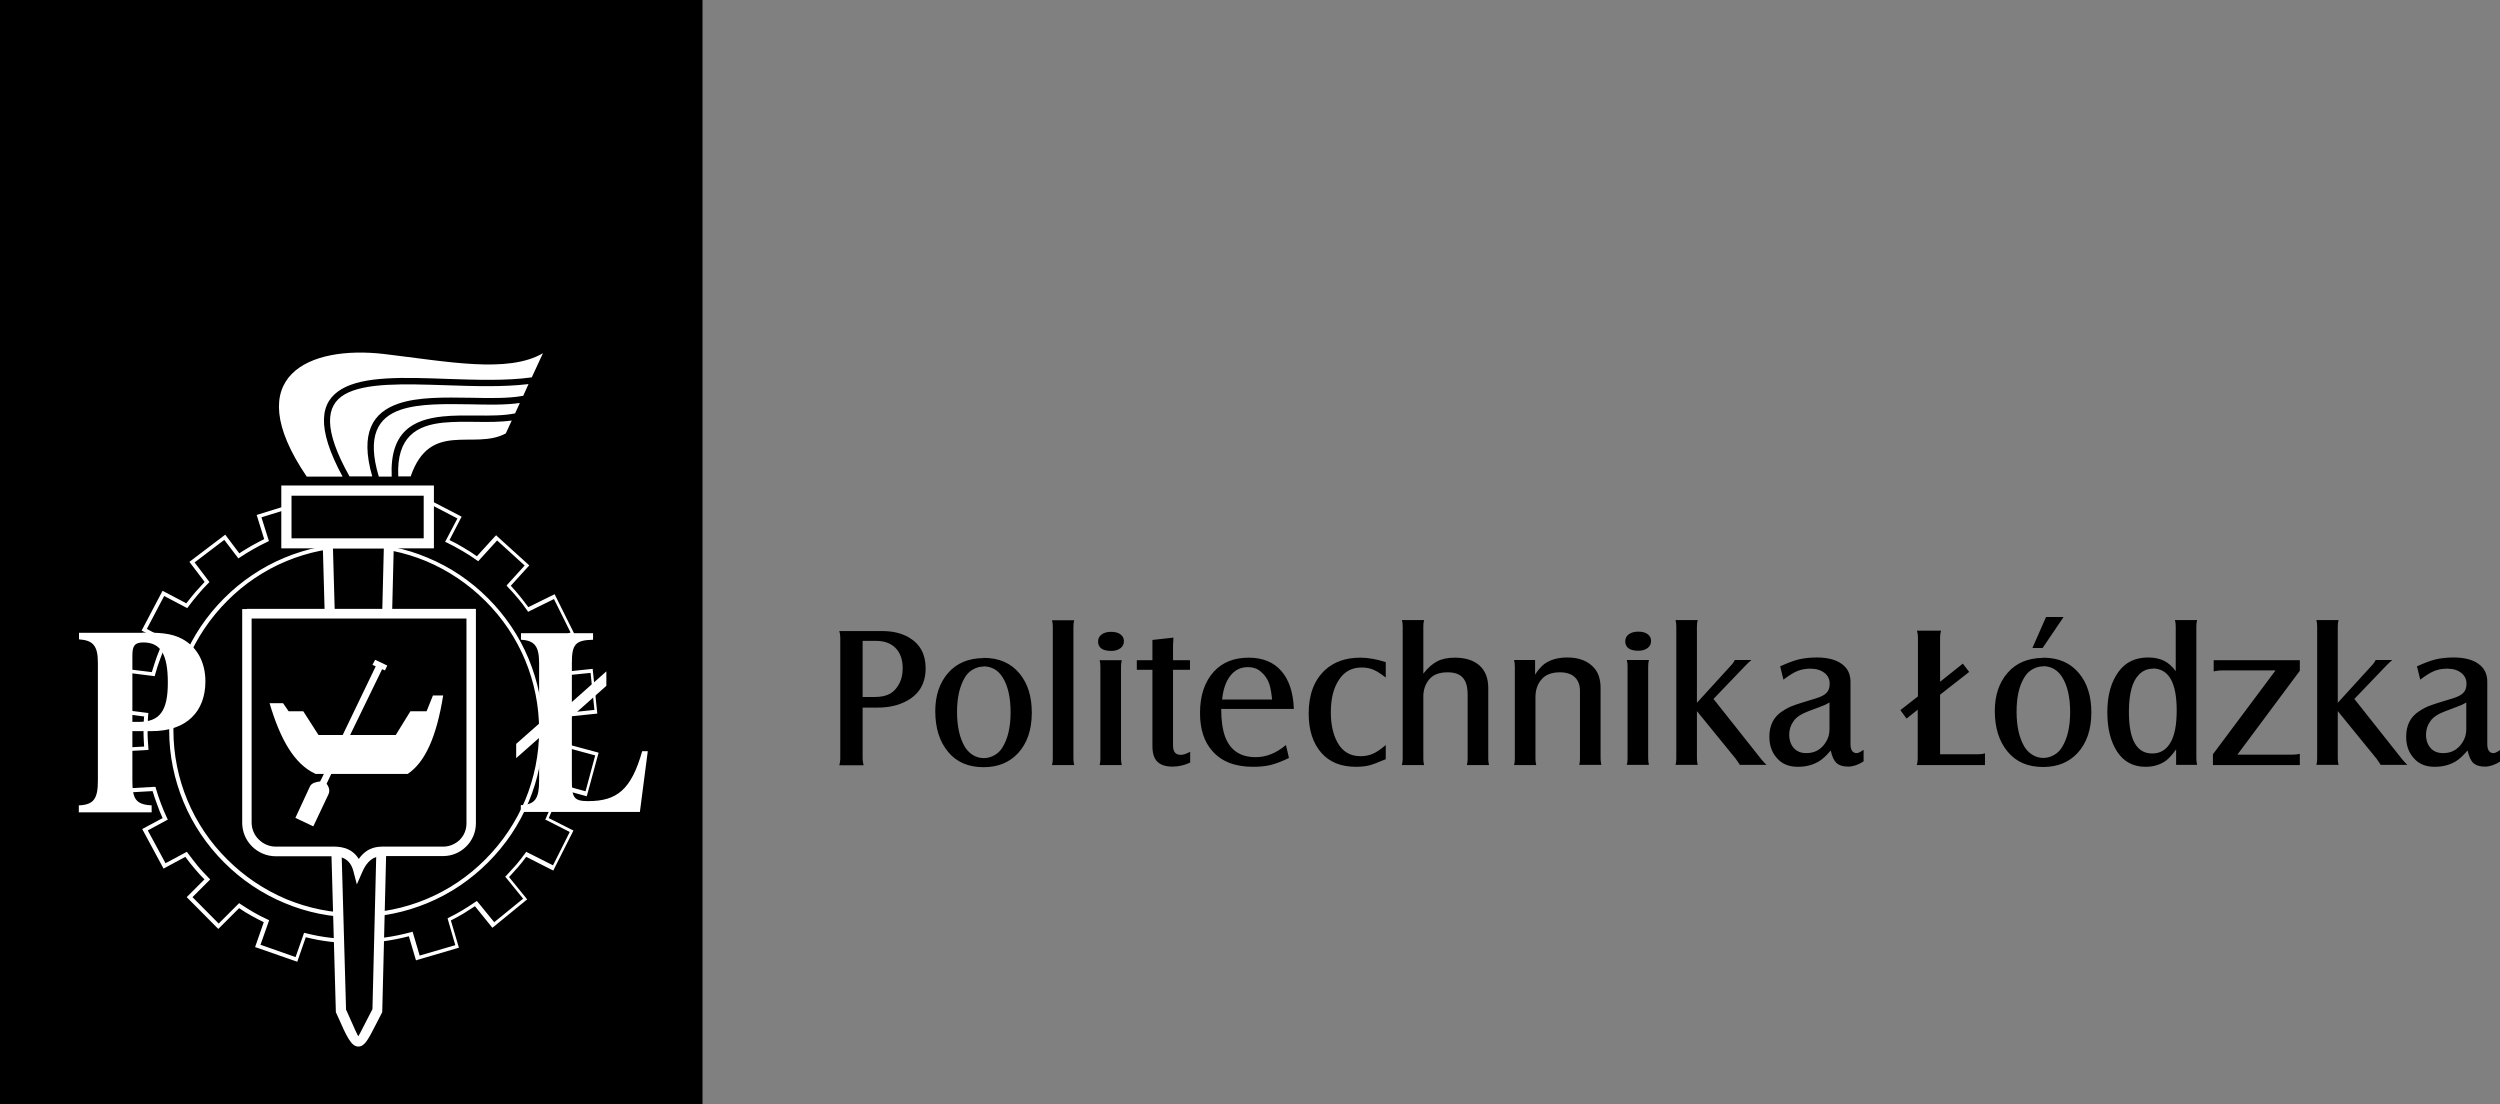 <svg width="249" height="110" viewBox="0 0 249 110" fill="none" xmlns="http://www.w3.org/2000/svg">
<rect x="0" y="0" width="249" height="110" fill="#808080" stroke="none"/>
<g clip-path="url(#clip0_174_90)">
<path fill-rule="evenodd" clip-rule="evenodd" d="M85.918 70.459V75.567C85.918 75.759 85.956 75.97 86.014 76.22H83.596C83.653 76.008 83.692 75.797 83.692 75.567V63.507C83.692 63.257 83.653 63.046 83.596 62.854H87.875C88.912 62.854 89.794 63.065 90.524 63.488C91.637 64.141 92.193 65.158 92.193 66.56C92.193 68.097 91.522 69.21 90.178 69.882C89.391 70.286 88.451 70.478 87.357 70.478H85.937L85.918 70.459ZM85.918 69.422H87.108C87.76 69.422 88.278 69.306 88.681 69.076C89.065 68.846 89.353 68.5 89.583 68.058C89.814 67.617 89.909 67.117 89.909 66.56C89.909 65.715 89.679 65.043 89.219 64.563C88.758 64.083 88.106 63.833 87.299 63.833H85.918V69.441V69.422ZM97.95 65.523C99.505 65.523 100.695 66.042 101.558 67.098C102.364 68.077 102.767 69.364 102.767 70.977C102.767 72.686 102.307 74.03 101.386 75.029C100.522 75.951 99.39 76.412 97.97 76.412C96.454 76.412 95.283 75.912 94.439 74.895C93.575 73.858 93.153 72.513 93.153 70.823C93.153 69.287 93.575 68.02 94.419 67.04C95.264 66.061 96.434 65.562 97.95 65.543V65.523ZM97.97 66.387C97.605 66.387 97.26 66.483 96.914 66.675C96.569 66.868 96.3 67.136 96.108 67.463C95.59 68.327 95.321 69.46 95.321 70.9C95.321 72.379 95.59 73.55 96.127 74.434C96.338 74.76 96.607 75.029 96.933 75.221C97.26 75.413 97.624 75.509 97.989 75.509C98.353 75.509 98.699 75.413 99.044 75.221C99.39 75.029 99.658 74.76 99.85 74.434C100.388 73.57 100.656 72.398 100.656 70.939C100.656 69.46 100.388 68.289 99.85 67.444C99.409 66.752 98.795 66.387 97.989 66.368L97.97 66.387ZM106.989 61.779C106.932 61.971 106.912 62.182 106.912 62.431V75.547C106.912 75.759 106.932 75.989 106.989 76.2H104.782C104.84 75.989 104.859 75.778 104.859 75.547V62.431C104.859 62.201 104.84 61.99 104.782 61.779H106.989ZM110.655 62.931C111.058 62.931 111.365 63.008 111.595 63.181C111.825 63.353 111.94 63.565 111.94 63.853C111.94 64.16 111.825 64.39 111.595 64.563C111.365 64.736 111.058 64.832 110.674 64.832C109.81 64.832 109.369 64.505 109.369 63.891C109.369 63.603 109.484 63.373 109.714 63.2C109.945 63.027 110.252 62.931 110.655 62.931ZM109.522 65.754H111.729C111.672 65.965 111.653 66.176 111.653 66.407V75.547C111.653 75.759 111.672 75.989 111.729 76.2H109.522C109.58 76.008 109.599 75.797 109.599 75.547V66.407C109.599 66.157 109.58 65.946 109.522 65.754ZM114.781 66.714H113.226V65.754H114.781V63.737L116.872 63.507C116.853 63.891 116.834 64.141 116.834 64.275V65.754H118.523V66.714H116.834V74.261C116.834 74.875 117.084 75.183 117.602 75.183C117.851 75.183 118.158 75.087 118.542 74.875V75.951C117.966 76.22 117.391 76.354 116.777 76.354C116.086 76.354 115.587 76.181 115.26 75.855C114.934 75.528 114.781 75.01 114.781 74.299V66.695V66.714ZM128.387 75.49C127.715 75.816 127.12 76.047 126.602 76.181C126.084 76.316 125.489 76.373 124.798 76.373C123.014 76.373 121.67 75.855 120.749 74.799C119.924 73.877 119.521 72.609 119.521 71.016C119.521 69.249 120.001 67.866 120.922 66.868C121.785 65.946 122.937 65.504 124.376 65.504C125.758 65.504 126.852 65.946 127.619 66.829C128.387 67.713 128.809 68.961 128.867 70.612H121.632C121.632 71.764 121.766 72.667 122.016 73.358C122.515 74.722 123.532 75.413 125.067 75.413C126.122 75.413 127.12 75.01 128.08 74.203L128.387 75.528V75.49ZM121.709 69.671H126.698C126.641 69.076 126.564 68.596 126.449 68.212C126.276 67.655 125.969 67.213 125.547 66.868C125.201 66.579 124.779 66.445 124.28 66.445C123.57 66.445 122.994 66.733 122.553 67.29C122.112 67.847 121.824 68.634 121.728 69.652L121.709 69.671ZM138.001 75.624C137.234 75.951 136.677 76.162 136.351 76.239C136.025 76.316 135.583 76.373 135.046 76.373C133.568 76.373 132.436 75.912 131.63 75.01C130.767 74.03 130.344 72.725 130.344 71.073C130.344 69.191 130.882 67.751 131.976 66.733C132.878 65.907 134.048 65.504 135.487 65.504C136.274 65.504 137.119 65.658 138.021 65.946V67.482C137.522 67.098 137.1 66.829 136.773 66.695C136.447 66.56 136.063 66.483 135.622 66.483C134.662 66.483 133.933 66.868 133.396 67.655C132.82 68.481 132.551 69.575 132.551 70.939C132.551 72.129 132.762 73.128 133.204 73.934C133.703 74.856 134.47 75.317 135.507 75.317C135.948 75.317 136.37 75.24 136.754 75.067C137.138 74.895 137.56 74.606 138.021 74.203V75.644L138.001 75.624ZM139.633 76.181C139.69 75.97 139.709 75.759 139.709 75.528V62.412C139.709 62.163 139.69 61.951 139.633 61.759H141.84C141.782 61.951 141.763 62.163 141.763 62.412V67.098C142.204 66.522 142.665 66.119 143.145 65.869C143.624 65.619 144.219 65.504 144.91 65.504C145.966 65.504 146.791 65.773 147.367 66.291C147.942 66.81 148.23 67.559 148.23 68.519V75.547C148.23 75.759 148.249 75.989 148.307 76.2H146.1C146.158 76.008 146.177 75.797 146.177 75.547V69.191C146.177 68.423 146.023 67.866 145.697 67.501C145.371 67.136 144.872 66.963 144.181 66.963C143.375 66.963 142.78 67.175 142.377 67.636C141.974 68.097 141.763 68.692 141.763 69.383V75.547C141.763 75.778 141.782 75.989 141.84 76.2H139.633V76.181ZM150.802 65.734H152.894V67.194C153.201 66.714 153.527 66.349 153.834 66.119C154.429 65.696 155.196 65.485 156.118 65.485C157.307 65.485 158.209 65.85 158.823 66.579C159.207 67.04 159.418 67.693 159.418 68.519V75.528C159.418 75.74 159.438 75.951 159.495 76.181H157.288C157.346 76.008 157.365 75.797 157.365 75.528V68.826C157.365 68.231 157.192 67.77 156.847 67.444C156.501 67.117 156.002 66.963 155.369 66.963C154.582 66.963 153.968 67.175 153.565 67.636C153.143 68.097 152.932 68.711 152.932 69.441V75.547C152.932 75.778 152.951 75.989 153.009 76.2H150.802C150.859 76.008 150.878 75.797 150.878 75.547V66.387C150.878 66.176 150.859 65.965 150.802 65.754V65.734ZM163.161 62.912C163.564 62.912 163.871 62.988 164.101 63.161C164.331 63.334 164.446 63.545 164.446 63.833C164.446 64.141 164.331 64.371 164.101 64.544C163.871 64.717 163.564 64.813 163.18 64.813C162.316 64.813 161.875 64.486 161.875 63.872C161.875 63.584 161.99 63.353 162.22 63.181C162.451 63.008 162.758 62.912 163.161 62.912ZM162.028 65.734H164.235C164.178 65.946 164.158 66.157 164.158 66.387V75.528C164.158 75.74 164.178 75.97 164.235 76.181H162.028C162.086 75.989 162.105 75.778 162.105 75.528V66.387C162.105 66.138 162.086 65.927 162.028 65.734ZM169.014 70.804V75.528C169.014 75.74 169.033 75.97 169.09 76.181H166.884C166.941 75.989 166.96 75.778 166.96 75.528V62.412C166.96 62.182 166.941 61.971 166.884 61.759H169.09C169.033 61.951 169.014 62.163 169.014 62.412V69.998L172.43 66.253C172.564 66.119 172.679 65.946 172.794 65.734H174.445C174.31 65.831 174.118 66.023 173.85 66.291L170.664 69.614L175.443 75.644C175.615 75.855 175.788 76.028 175.942 76.181H173.293C173.159 75.97 173.025 75.778 172.89 75.586L168.995 70.804H169.014ZM182.313 74.779C181.891 75.279 181.507 75.624 181.161 75.835C180.547 76.2 179.857 76.373 179.07 76.373C178.264 76.373 177.611 76.143 177.131 75.663C176.537 75.087 176.229 74.338 176.229 73.377C176.229 72.245 176.652 71.4 177.515 70.843C177.899 70.593 178.244 70.401 178.59 70.286C178.916 70.151 179.684 69.921 180.874 69.556C181.373 69.402 181.718 69.23 181.929 68.999C182.14 68.788 182.236 68.481 182.236 68.097C182.236 67.655 182.063 67.29 181.718 67.021C181.373 66.752 180.912 66.599 180.336 66.599C179.837 66.599 179.415 66.675 179.031 66.829C178.647 66.983 178.187 67.271 177.63 67.693L177.304 66.368C178.014 66.042 178.628 65.811 179.146 65.677C179.665 65.562 180.26 65.485 180.931 65.485C182.006 65.485 182.85 65.696 183.426 66.119C184.021 66.541 184.309 67.136 184.309 67.904V74.107C184.309 74.703 184.52 75.01 184.923 75.01C185.096 75.01 185.307 74.895 185.614 74.683V75.835C185.076 76.181 184.558 76.354 184.078 76.354C183.56 76.354 183.196 76.239 182.927 76.008C182.678 75.778 182.466 75.355 182.351 74.779H182.313ZM182.236 69.959C181.967 70.094 181.795 70.209 181.66 70.247C181.545 70.305 181.027 70.497 180.106 70.843C179.396 71.112 178.897 71.438 178.628 71.841C178.34 72.245 178.206 72.686 178.206 73.166C178.206 73.723 178.36 74.165 178.667 74.51C178.974 74.856 179.396 75.01 179.914 75.01C180.72 75.01 181.334 74.683 181.795 74.011C182.083 73.589 182.217 73.147 182.217 72.648V69.921L182.236 69.959ZM191.026 70.67L189.893 71.572L189.279 70.727L191.026 69.364V63.468C191.026 63.219 190.987 63.008 190.93 62.816H193.328C193.271 63.008 193.232 63.219 193.232 63.468V67.904L195.497 66.099L196.13 66.925L193.232 69.191V75.125H197.032C197.32 75.125 197.55 75.087 197.704 75.029V76.2H190.91C190.968 76.008 191.006 75.797 191.006 75.567V70.67H191.026ZM203.48 65.504C205.035 65.504 206.225 66.023 207.088 67.079C207.894 68.058 208.297 69.345 208.297 70.958C208.297 72.667 207.837 74.011 206.915 75.01C206.052 75.931 204.92 76.392 203.5 76.392C201.983 76.392 200.813 75.893 199.968 74.875C199.105 73.838 198.683 72.494 198.683 70.804C198.683 69.268 199.105 68.001 199.949 67.021C200.794 66.042 201.964 65.543 203.48 65.523V65.504ZM203.5 66.368C203.135 66.368 202.789 66.464 202.444 66.656C202.099 66.848 201.83 67.117 201.638 67.444C201.101 68.308 200.851 69.441 200.851 70.881C200.851 72.36 201.12 73.531 201.657 74.415C201.868 74.741 202.137 75.01 202.463 75.202C202.789 75.394 203.154 75.49 203.519 75.49C203.883 75.49 204.229 75.394 204.574 75.202C204.92 75.01 205.188 74.741 205.38 74.415C205.918 73.55 206.186 72.379 206.186 70.919C206.186 69.441 205.918 68.269 205.38 67.424C204.939 66.733 204.325 66.368 203.519 66.349L203.5 66.368ZM202.425 64.544L203.787 61.452H205.534L203.442 64.544H202.425ZM216.722 74.664C216.377 75.144 216.05 75.509 215.782 75.72C215.225 76.143 214.534 76.373 213.69 76.373C212.481 76.373 211.54 75.874 210.888 74.895C210.216 73.877 209.89 72.571 209.89 70.939C209.89 69.268 210.255 67.924 211.022 66.887C211.713 65.946 212.692 65.485 213.958 65.485C214.573 65.485 215.11 65.6 215.532 65.811C215.954 66.023 216.357 66.368 216.703 66.848V62.412C216.703 62.182 216.684 61.971 216.626 61.759H218.833C218.775 61.971 218.756 62.182 218.756 62.412V75.528C218.756 75.74 218.775 75.97 218.833 76.181H216.741V74.664H216.722ZM214.457 66.599C213.901 66.599 213.421 66.791 213.037 67.194C212.366 67.866 212.039 69.114 212.039 70.919C212.039 73.665 212.807 75.048 214.361 75.048C215.167 75.048 215.762 74.683 216.185 73.954C216.607 73.224 216.799 72.168 216.799 70.747C216.799 68.001 216.012 66.618 214.457 66.579V66.599ZM220.407 76.181V75.125L226.644 66.772H221.289C221.021 66.772 220.752 66.81 220.483 66.868V65.754H229.062V66.81L222.844 75.163H228.294C228.543 75.163 228.793 75.144 229.062 75.087V76.2H220.426L220.407 76.181ZM232.842 70.804V75.528C232.842 75.74 232.861 75.97 232.919 76.181H230.712C230.77 75.989 230.789 75.778 230.789 75.528V62.412C230.789 62.182 230.77 61.971 230.712 61.759H232.919C232.861 61.951 232.842 62.163 232.842 62.412V69.998L236.258 66.253C236.392 66.119 236.508 65.946 236.623 65.734H238.273C238.139 65.831 237.947 66.023 237.678 66.291L234.493 69.614L239.271 75.644C239.444 75.855 239.617 76.028 239.77 76.181H237.122C236.987 75.97 236.853 75.778 236.719 75.586L232.823 70.804H232.842ZM245.738 74.779C245.316 75.279 244.932 75.624 244.587 75.835C243.973 76.2 243.282 76.373 242.495 76.373C241.689 76.373 241.037 76.143 240.557 75.663C239.962 75.087 239.655 74.338 239.655 73.377C239.655 72.245 240.077 71.4 240.941 70.843C241.324 70.593 241.67 70.401 242.015 70.286C242.342 70.151 243.109 69.921 244.299 69.556C244.798 69.402 245.143 69.23 245.355 68.999C245.566 68.788 245.662 68.481 245.662 68.097C245.662 67.655 245.489 67.29 245.143 67.021C244.798 66.752 244.337 66.599 243.762 66.599C243.263 66.599 242.841 66.675 242.457 66.829C242.073 66.983 241.612 67.271 241.056 67.693L240.73 66.368C241.44 66.042 242.054 65.811 242.572 65.677C243.09 65.562 243.685 65.485 244.357 65.485C245.431 65.485 246.276 65.696 246.851 66.119C247.446 66.541 247.734 67.136 247.734 67.904V74.107C247.734 74.703 247.945 75.01 248.348 75.01C248.521 75.01 248.732 74.895 249.039 74.683V75.835C248.502 76.181 247.984 76.354 247.504 76.354C246.986 76.354 246.621 76.239 246.352 76.008C246.103 75.778 245.911 75.355 245.777 74.779H245.738ZM245.662 69.959C245.393 70.094 245.22 70.209 245.086 70.247C244.971 70.305 244.453 70.497 243.531 70.843C242.821 71.112 242.322 71.438 242.054 71.841C241.766 72.245 241.632 72.686 241.632 73.166C241.632 73.723 241.785 74.165 242.092 74.51C242.399 74.856 242.821 75.01 243.34 75.01C244.146 75.01 244.76 74.683 245.22 74.011C245.508 73.589 245.642 73.147 245.642 72.648V69.921L245.662 69.959Z" fill="black"/>
<path d="M69.969 0.001H0V109.998H69.969V0.001Z" fill="black"/>
<path d="M35.465 51.601C36.367 51.601 37.23 51.659 38.094 51.774C38.919 51.87 39.744 52.023 40.531 52.235L41.913 49.565L42.009 49.393L42.181 49.489L45.809 51.37L45.981 51.467L45.885 51.639L44.772 53.79C45.252 54.021 45.713 54.27 46.154 54.539C46.615 54.808 47.075 55.096 47.497 55.403L49.282 53.444L49.416 53.31L49.551 53.444L52.583 56.191L52.717 56.325L52.583 56.459L50.875 58.341C51.182 58.668 51.489 59.014 51.777 59.378C52.065 59.743 52.353 60.108 52.621 60.473L55.078 59.263L55.25 59.186L55.327 59.359L57.15 63.027L57.227 63.2L57.054 63.277L54.828 64.371C55.02 64.794 55.174 65.216 55.327 65.639C55.481 66.061 55.615 66.503 55.749 66.964L58.839 66.637L59.031 66.618L59.05 66.81L59.472 70.881L59.492 71.073L59.3 71.093L56.517 71.38C56.536 71.573 56.536 71.784 56.555 71.995C56.575 72.264 56.575 72.513 56.575 72.782C56.575 73.032 56.575 73.282 56.555 73.531C56.555 73.743 56.536 73.935 56.517 74.127L59.434 74.914L59.626 74.972L59.568 75.164L58.494 79.12L58.436 79.311L58.244 79.254L55.73 78.563C55.596 79.062 55.423 79.561 55.25 80.041C55.078 80.521 54.867 81.001 54.656 81.481L56.939 82.634L57.112 82.71L57.035 82.883L55.193 86.532L55.116 86.705L54.943 86.628L52.41 85.341C52.142 85.706 51.873 86.052 51.585 86.378C51.297 86.705 51.009 87.031 50.702 87.358L52.391 89.432L52.506 89.585L52.353 89.701L49.186 92.293L49.033 92.408L48.917 92.255L47.306 90.257C46.922 90.507 46.538 90.757 46.135 91.006C45.732 91.237 45.329 91.467 44.907 91.678L45.655 94.213L45.713 94.386L45.521 94.444L41.606 95.596L41.433 95.654L41.376 95.462L40.723 93.253C39.898 93.465 39.053 93.637 38.19 93.752C37.288 93.868 36.347 93.945 35.426 93.945C34.544 93.945 33.68 93.887 32.836 93.791C32.03 93.695 31.224 93.541 30.456 93.349L29.669 95.615L29.612 95.788L29.439 95.731L25.581 94.386L25.409 94.329L25.466 94.156L26.272 91.851C25.85 91.64 25.428 91.429 25.025 91.198C24.603 90.968 24.2 90.718 23.816 90.45L21.878 92.389L21.743 92.523L21.609 92.389L18.73 89.489L18.596 89.355L18.73 89.221L20.362 87.588C20.016 87.243 19.69 86.878 19.383 86.513C19.057 86.129 18.75 85.745 18.462 85.341L16.466 86.417L16.293 86.513L16.197 86.34L14.259 82.749L14.163 82.576L14.336 82.48L16.197 81.481C16.005 81.059 15.813 80.617 15.66 80.156C15.487 79.696 15.334 79.254 15.199 78.793L12.474 78.947L12.282 78.966L12.263 78.774L12.033 74.683L12.014 74.492L12.206 74.472L14.355 74.357C14.336 74.146 14.336 73.915 14.317 73.685C14.297 73.397 14.297 73.109 14.297 72.802C14.297 72.533 14.297 72.264 14.317 71.995C14.317 71.784 14.336 71.573 14.355 71.361L12.398 71.112L12.206 71.093L12.225 70.9L12.743 66.849L12.762 66.656L12.954 66.676L15.123 66.945C15.276 66.426 15.449 65.907 15.621 65.408C15.813 64.909 16.005 64.41 16.236 63.93L14.278 62.893L14.105 62.797L14.201 62.624L16.101 59.014L16.197 58.841L16.37 58.937L18.558 60.089C18.846 59.724 19.133 59.359 19.441 58.994C19.747 58.649 20.055 58.303 20.381 57.957L18.98 56.114L18.865 55.96L19.018 55.845L22.281 53.368L22.434 53.252L22.549 53.406L23.835 55.115C24.219 54.846 24.641 54.616 25.044 54.366C25.466 54.136 25.889 53.905 26.311 53.694L25.62 51.467L25.562 51.294L25.735 51.236L29.631 50.026L29.803 49.969L29.861 50.161L30.494 52.215C31.262 52.023 32.049 51.889 32.855 51.793C33.699 51.697 34.563 51.639 35.446 51.639L35.465 51.601ZM38.056 52.139C37.211 52.023 36.347 51.985 35.465 51.985C34.601 51.985 33.757 52.043 32.932 52.139C32.087 52.235 31.262 52.388 30.437 52.6L30.264 52.638L30.206 52.465L29.573 50.43L26.042 51.524L26.733 53.733L26.791 53.886L26.637 53.963C26.157 54.193 25.697 54.424 25.236 54.693C24.776 54.942 24.334 55.23 23.893 55.519L23.739 55.614L23.624 55.461L22.338 53.771L19.383 56.018L20.765 57.842L20.861 57.977L20.745 58.092C20.381 58.457 20.035 58.822 19.709 59.225C19.383 59.609 19.057 60.012 18.75 60.435L18.654 60.569L18.5 60.492L16.351 59.359L14.624 62.643L16.581 63.68L16.735 63.757L16.658 63.93C16.408 64.448 16.178 64.986 15.986 65.543C15.775 66.08 15.602 66.637 15.449 67.194L15.41 67.348L15.257 67.329L13.127 67.06L12.666 70.747L14.604 70.996L14.777 71.016L14.758 71.189C14.739 71.457 14.72 71.726 14.72 71.995C14.7 72.264 14.7 72.513 14.7 72.782C14.7 73.07 14.7 73.359 14.72 73.647C14.739 73.915 14.758 74.203 14.777 74.492L14.796 74.683L14.604 74.703L12.436 74.818L12.647 78.524L15.334 78.371H15.487L15.526 78.524C15.679 79.043 15.833 79.523 16.024 80.022C16.216 80.521 16.408 81.001 16.639 81.481L16.715 81.635L16.562 81.712L14.72 82.71L16.485 85.975L18.462 84.919L18.615 84.842L18.711 84.977C19.038 85.418 19.364 85.841 19.709 86.263C20.055 86.686 20.438 87.07 20.803 87.454L20.937 87.588L20.803 87.723L19.172 89.355L21.782 91.986L23.701 90.066L23.816 89.95L23.95 90.046C24.372 90.334 24.814 90.603 25.274 90.872C25.716 91.122 26.176 91.371 26.656 91.582L26.81 91.659L26.752 91.813L25.946 94.098L29.439 95.327L30.226 93.08L30.283 92.908L30.456 92.946C31.281 93.157 32.106 93.311 32.97 93.407C33.814 93.503 34.659 93.561 35.522 93.561C36.444 93.561 37.365 93.503 38.247 93.388C39.149 93.272 40.051 93.08 40.915 92.85L41.088 92.792L41.145 92.965L41.798 95.174L45.348 94.137L44.619 91.621L44.58 91.467L44.715 91.391C45.175 91.16 45.617 90.93 46.058 90.661C46.499 90.392 46.922 90.123 47.344 89.835L47.497 89.739L47.612 89.873L49.224 91.851L52.103 89.509L50.434 87.454L50.318 87.319L50.434 87.204C50.76 86.859 51.086 86.494 51.412 86.129C51.719 85.764 52.026 85.38 52.314 84.977L52.41 84.842L52.564 84.919L55.078 86.186L56.747 82.864L54.483 81.712L54.31 81.635L54.387 81.462C54.617 80.944 54.847 80.425 55.039 79.888C55.231 79.35 55.404 78.812 55.557 78.255L55.615 78.063L55.807 78.121L58.321 78.812L59.281 75.24L56.383 74.453L56.229 74.415L56.248 74.261C56.267 74.011 56.287 73.762 56.287 73.531C56.287 73.282 56.306 73.032 56.306 72.782C56.306 72.533 56.306 72.264 56.287 71.995C56.267 71.745 56.267 71.477 56.248 71.208L56.229 71.016L56.421 70.996L59.204 70.708L58.82 67.021L55.749 67.329L55.596 67.348L55.557 67.194C55.423 66.714 55.27 66.234 55.097 65.754C54.924 65.274 54.732 64.794 54.521 64.333L54.444 64.16L54.617 64.083L56.824 62.989L55.174 59.666L52.756 60.857L52.602 60.934L52.506 60.799C52.218 60.377 51.911 59.974 51.585 59.59C51.259 59.206 50.932 58.822 50.568 58.457L50.453 58.322L50.568 58.188L52.257 56.325L49.512 53.829L47.747 55.768L47.632 55.903L47.497 55.806C47.018 55.461 46.538 55.154 46.039 54.866C45.54 54.578 45.022 54.289 44.504 54.04L44.331 53.963L44.427 53.79L45.559 51.639L42.278 49.93L40.915 52.561L40.838 52.696L40.685 52.657C39.859 52.446 39.015 52.292 38.151 52.177L38.056 52.139ZM48.342 59.858C46.653 58.169 44.657 56.824 42.431 55.883C40.282 55 37.94 54.501 35.484 54.501C33.028 54.501 30.667 55 28.537 55.883C26.311 56.805 24.296 58.169 22.626 59.858C20.937 61.548 19.594 63.545 18.654 65.773C17.771 67.924 17.272 70.267 17.272 72.725C17.272 75.183 17.771 77.545 18.654 79.676C19.575 81.904 20.937 83.92 22.626 85.591C24.315 87.281 26.311 88.625 28.537 89.566C30.686 90.45 33.028 90.949 35.484 90.949C37.94 90.949 40.301 90.45 42.431 89.566C44.657 88.644 46.672 87.281 48.342 85.591C50.031 83.901 51.374 81.904 52.314 79.676C53.197 77.526 53.696 75.183 53.696 72.725C53.696 70.267 53.197 67.905 52.314 65.773C51.393 63.545 50.031 61.529 48.342 59.858ZM42.565 55.538C44.849 56.479 46.883 57.861 48.61 59.59C50.318 61.299 51.719 63.353 52.66 65.639C53.562 67.828 54.08 70.228 54.08 72.744C54.08 75.26 53.581 77.66 52.66 79.849C51.719 82.134 50.338 84.17 48.61 85.898C46.903 87.607 44.849 89.009 42.565 89.95C40.378 90.853 37.979 91.371 35.465 91.371C32.951 91.371 30.552 90.872 28.364 89.95C26.081 89.009 24.046 87.627 22.319 85.898C20.611 84.189 19.21 82.134 18.27 79.849C17.368 77.66 16.85 75.26 16.85 72.744C16.85 70.228 17.349 67.828 18.27 65.639C19.21 63.353 20.592 61.318 22.319 59.59C24.027 57.88 26.081 56.479 28.364 55.538C30.552 54.635 32.951 54.117 35.465 54.117C37.979 54.117 40.378 54.616 42.565 55.538Z" fill="white"/>
<path d="M32.643 53.617H38.727H39.245L39.226 54.135L38.074 100.684V100.8L38.017 100.915C37.786 101.376 37.575 101.76 37.403 102.106C36.692 103.488 36.328 104.237 35.694 104.237C34.984 104.237 34.543 103.277 33.603 101.145C33.564 101.069 33.526 100.992 33.487 100.896L33.449 100.8V100.704L32.144 54.116L32.125 53.598H32.643V53.617Z" fill="white"/>
<path d="M38.19 54.616H33.162L34.467 100.57C34.486 100.627 34.505 100.666 34.544 100.723C35.292 102.413 35.638 103.201 35.695 103.201C35.715 103.201 36.002 102.644 36.52 101.626C36.693 101.299 36.885 100.915 37.096 100.512L38.228 54.597L38.19 54.616Z" fill="black"/>
<path d="M24.584 60.645H46.922H47.401V61.126V82C47.401 82.902 47.037 83.709 46.442 84.304C45.847 84.899 45.041 85.264 44.139 85.264H38.363C38.324 85.264 38.305 85.264 38.267 85.264C37.748 85.264 36.789 85.245 36.098 86.82L35.541 88.087L35.196 86.762C34.812 85.264 33.584 85.284 33.123 85.284C33.104 85.284 33.066 85.284 33.047 85.284H27.462C26.541 85.284 25.697 84.899 25.102 84.304C24.488 83.69 24.123 82.864 24.123 81.942V61.145V60.665H24.603L24.584 60.645Z" fill="white"/>
<path d="M42.718 54.616H28.517H28.018V54.117V48.855V48.355H28.517H42.718H43.217V48.855V54.117V54.616H42.718Z" fill="white"/>
<path d="M29.035 53.617H42.2V49.373H29.035V53.617Z" fill="black"/>
<path fill-rule="evenodd" clip-rule="evenodd" d="M13.185 71.899V65.274C13.185 64.333 13.415 63.987 14.278 63.987C16.044 63.987 16.716 65.235 16.716 68.001C16.716 70.843 15.89 71.899 13.818 71.899H13.185ZM14.202 63.027H7.869V63.68C9.289 63.776 9.749 64.333 9.749 66.023V77.737C9.749 79.523 9.366 80.156 7.85 80.214V80.905H15.104V80.214C13.473 80.137 13.185 79.504 13.185 77.737V72.821H15.104C18.616 72.821 20.458 70.843 20.458 67.866C20.458 65.965 19.633 64.429 18.155 63.642C17.042 63.027 15.737 63.008 14.202 63.008V63.027Z" fill="white"/>
<path fill-rule="evenodd" clip-rule="evenodd" d="M51.853 80.867H63.733L64.519 74.818H63.963C62.869 78.678 61.43 79.792 58.57 79.792C57.093 79.792 56.958 79.388 56.958 77.641V71.361L60.393 68.308V66.868L56.958 69.921V66.061C56.958 64.218 57.265 63.757 59.069 63.718V63.065H51.892V63.718C53.254 63.795 53.696 64.371 53.696 66.061V72.072L51.412 74.088V75.509L53.696 73.493V77.718C53.696 79.504 53.331 80.137 51.873 80.195V80.886L51.853 80.867Z" fill="white"/>
<path fill-rule="evenodd" clip-rule="evenodd" d="M40.895 47.472C42.833 41.807 47.209 44.879 50.375 43.17L50.97 41.883C49.895 42.037 48.667 42.037 47.42 42.018C46.307 41.999 45.175 41.999 44.157 42.095C41.547 42.364 39.475 43.458 39.667 47.452H40.914L40.895 47.472ZM51.296 41.192L51.776 40.136C50.356 40.347 48.629 40.309 46.883 40.27C44.349 40.232 41.739 40.174 39.859 40.827C37.671 41.595 36.5 43.381 37.729 47.472H39.014C38.803 42.997 41.145 41.787 44.081 41.48C45.155 41.365 46.288 41.384 47.42 41.384C48.821 41.403 50.183 41.403 51.296 41.173V41.192ZM52.102 39.445L52.64 38.254C50.107 38.561 47.209 38.465 44.407 38.369C40.262 38.235 36.347 38.1 34.313 39.291C32.451 40.386 32.163 42.728 34.812 47.452H37.076C35.809 43.055 37.172 41.077 39.648 40.213C41.624 39.521 44.311 39.579 46.883 39.617C48.802 39.656 50.644 39.694 52.083 39.425L52.102 39.445ZM52.966 37.582L54.079 35.181C50.586 37.217 44.58 36.007 38.247 35.258C30.878 34.394 23.681 37.351 30.551 47.472H34.121C31.453 42.536 31.875 40.021 34.025 38.753C36.232 37.447 40.223 37.582 44.465 37.736C47.382 37.831 50.414 37.947 52.985 37.582H52.966Z" fill="white"/>
<path d="M46.441 61.605H25.062V81.923C25.062 82.576 25.331 83.19 25.773 83.613C26.214 84.054 26.809 84.323 27.461 84.323H33.046C33.065 84.323 33.084 84.323 33.123 84.323C33.66 84.323 34.965 84.304 35.733 85.552C36.615 84.304 37.671 84.323 38.285 84.323C38.323 84.323 38.343 84.323 38.381 84.323H44.157C44.791 84.323 45.366 84.054 45.788 83.651C46.211 83.228 46.46 82.652 46.46 82.019V61.625L46.441 61.605Z" fill="black"/>
<path fill-rule="evenodd" clip-rule="evenodd" d="M26.867 70.036H28.191L28.747 70.842H30.206L31.722 73.204H39.418L40.876 70.842H42.488L43.121 69.268H44.139C43.486 73.358 42.354 75.912 40.607 77.083H31.434C29.285 76.104 27.903 73.588 26.848 70.036H26.867Z" fill="white"/>
<path fill-rule="evenodd" clip-rule="evenodd" d="M31.895 77.813L32.145 77.314L33.911 73.665L37.422 66.368L37.096 66.214L37.365 65.715L38.574 66.291L38.344 66.771L38.056 66.656L34.64 73.684L32.874 77.333L32.529 78.063C32.778 78.389 32.874 78.754 32.721 79.1L31.205 82.307L29.42 81.462L30.878 78.312C31.051 77.967 31.531 77.871 31.895 77.832V77.813Z" fill="white"/>
</g>
<defs>
<clipPath id="clip0_174_90">
<rect width="249" height="110" fill="white"/>
</clipPath>
</defs>
</svg>
